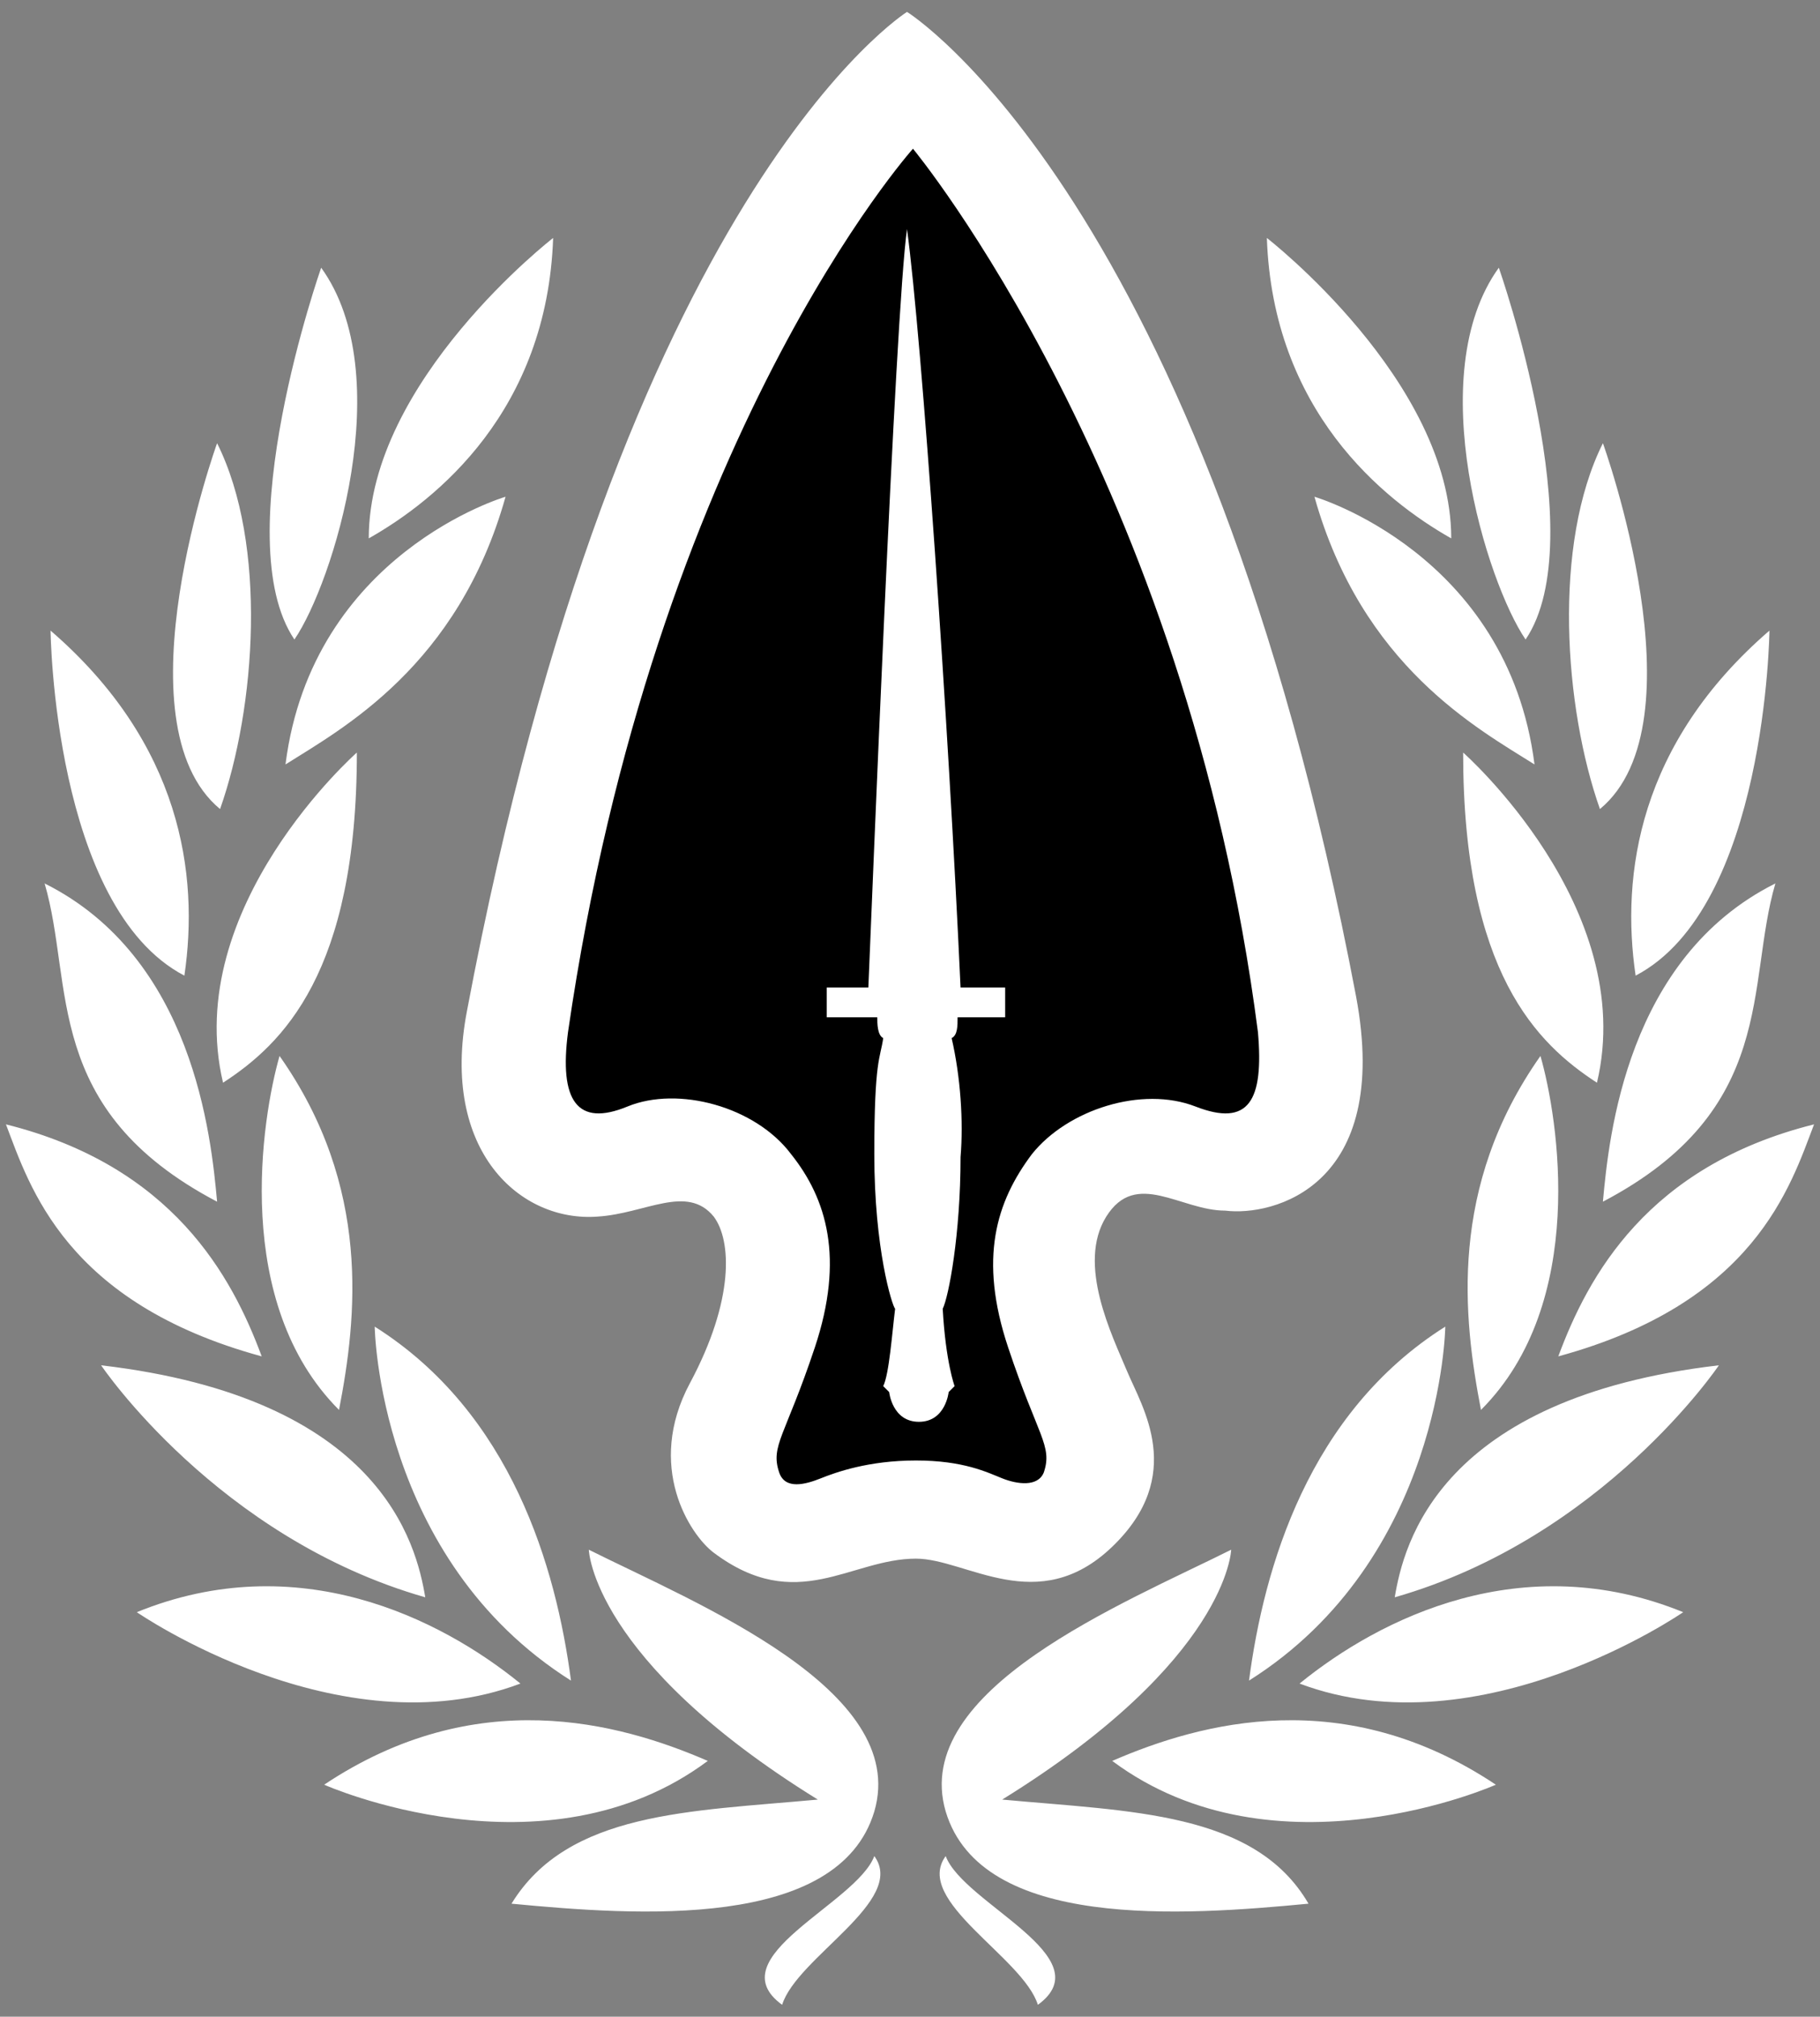 <?xml version="1.0" encoding="utf-8"?>
<svg version="1.1" id="arsof_logo" xmlns="http://www.w3.org/2000/svg" x="0px" y="0px" viewBox="0 0 61.2 67.8">
<rect x="0" y="0" width="61.2" height="67.8" fill="#808080" stroke="none"/>
<style type="text/css">
	.st0{fill:#000;}
	.st1{fill:#fff;}
</style>
<g>
	<path class="st1" d="M45.6,33.5C40.5,6.6,30.5,0.4,30.5,0.4s-9.6,6-14.8,33.6c-0.9,4.7,1.8,7.1,4.4,6.9c1.6-0.1,3-1.1,3.9,0
		c0.6,0.8,0.7,2.8-0.8,5.6s0,5.1,0.8,5.7c2.8,2.1,4.6,0.2,6.8,0.2c1.7,0,4.1,2,6.6-0.4s1-4.7,0.5-5.9s-1.7-3.6-0.7-5.2
		c1-1.6,2.5-0.2,4-0.2C42.8,40.9,46.8,39.9,45.6,33.5z M12.4,18.1c0-5.3,6.2-10.1,6.2-10.1C18.4,13.8,14.7,16.8,12.4,18.1z M10.8,9
		c0,0-3.2,9.1-0.9,12.5C11.2,19.6,13.4,12.6,10.8,9z M7.3,14.9c0,0-3.4,9.4,0.1,12.3C8.6,23.8,9,18.3,7.3,14.9z M17,16.7
		c0,0-6.5,1.9-7.4,9C11.5,24.5,15.4,22.4,17,16.7z M1.7,21.2c0,0,0.1,9.3,4.5,11.6C6.7,29.4,6.1,25,1.7,21.2z M12,25.3
		c0,0-5.9,5.2-4.5,11.1C9.5,35.1,12,32.7,12,25.3z M1.5,29.7c1,3.4-0.1,7.6,5.8,10.7C7.1,38.2,6.5,32.2,1.5,29.7z M0.2,37.8
		c0.8,2.1,2,6,8.6,7.8C7.8,42.9,5.8,39.2,0.2,37.8z M9.4,35.5c-0.6,2.1-1.6,8.3,2,11.9C12,44.3,12.5,39.9,9.4,35.5z M3.4,45.9
		c0,0,3.9,5.8,10.9,7.8C14,51.9,12.8,47,3.4,45.9z M4.6,54.2c0,0,6.8,4.7,12.9,2.4C14.8,54.4,10,52,4.6,54.2z M12.6,44.6
		c0,0,0.1,7.8,6.6,11.9C18.7,52.7,17.2,47.5,12.6,44.6z M10.9,60c0,0,7.4,3.3,12.9-0.8C20.8,57.9,16,56.6,10.9,60z M19.8,52.1
		c0,0,0.1,3.7,7.7,8.4c-4.3,0.4-8.4,0.4-10.3,3.5c4.2,0.4,11,0.9,12.2-3.1C30.6,56.8,23.4,53.9,19.8,52.1z M29.4,62.4
		c-0.6,1.6-5.3,3.4-3.1,5C26.8,65.8,30.5,63.9,29.4,62.4z M48.8,18.1c0-5.3-6.2-10.1-6.2-10.1C42.8,13.8,46.5,16.8,48.8,18.1z
		 M50.4,9c0,0,3.2,9.1,0.9,12.5C50,19.6,47.8,12.6,50.4,9z M53.9,14.9c0,0,3.4,9.4-0.1,12.3C52.6,23.8,52.2,18.3,53.9,14.9z
		 M44.2,16.7c0,0,6.5,1.9,7.4,9C49.7,24.5,45.8,22.4,44.2,16.7z M59.5,21.2c0,0-0.1,9.3-4.5,11.6C54.5,29.4,55.1,25,59.5,21.2z
		 M49.2,25.3c0,0,5.9,5.2,4.5,11.1C51.7,35.1,49.2,32.7,49.2,25.3z M59.7,29.7c-1,3.4,0.1,7.6-5.8,10.7
		C54.1,38.2,54.7,32.2,59.7,29.7z M61,37.8c-0.8,2.1-2,6-8.6,7.8C53.4,42.9,55.4,39.2,61,37.8z M51.8,35.5c0.6,2.1,1.6,8.3-2,11.9
		C49.2,44.3,48.7,39.9,51.8,35.5z M57.8,45.9c0,0-3.9,5.8-10.9,7.8C47.2,51.9,48.4,47,57.8,45.9z M56.6,54.2c0,0-6.8,4.7-12.9,2.4
		C46.4,54.4,51.2,52,56.6,54.2z M48.6,44.6c0,0-0.1,7.8-6.6,11.9C42.5,52.7,44,47.5,48.6,44.6z M50.3,60c0,0-7.4,3.3-12.9-0.8
		C40.4,57.9,45.2,56.6,50.3,60z M41.4,52.1c0,0-0.1,3.7-7.7,8.4C38,60.9,42.2,60.9,44,64c-4.2,0.4-11,0.9-12.2-3.1
		C30.6,56.8,37.8,53.9,41.4,52.1z M31.8,62.4c0.6,1.6,5.3,3.4,3.1,5C34.4,65.8,30.7,63.9,31.8,62.4z"/>
	<path class="st0" d="M42.3,34.7C39.9,16.1,30.7,5,30.7,5S22,14.7,19.1,34.7c-0.3,2.3,0.3,3.2,2,2.5s4.3,0,5.5,1.6
		c1.2,1.5,1.8,3.5,0.8,6.5s-1.5,3.3-1.2,4.2c0.2,0.6,0.9,0.4,1.4,0.2s1.6-0.6,3.2-0.6c1.6,0,2.4,0.4,2.9,0.6
		c0.5,0.2,1.2,0.3,1.4-0.2c0.3-0.9-0.2-1.2-1.2-4.2s-0.4-4.9,0.8-6.5c1.2-1.5,3.7-2.3,5.5-1.6S42.5,37,42.3,34.7z M33.8,34.2h-1.6
		c0,0.3,0,0.6-0.2,0.7c0.3,1.3,0.4,2.8,0.3,4c0,2.6-0.4,4.7-0.6,5.1c0.1,1.8,0.4,2.6,0.4,2.6l-0.2,0.2c0,0-0.1,1-1,1s-1-1-1-1
		s0,0-0.2-0.2c0.2-0.4,0.3-1.8,0.4-2.6c-0.1-0.1-0.7-2-0.7-5.2s0.2-3.2,0.3-3.9c-0.2-0.1-0.2-0.5-0.2-0.7h-1.7v-1h1.4
		c0.1-2.3,0.9-22.7,1.3-25.5c0.5,3.7,1.4,16.7,1.8,25.5h1.5C33.8,33.2,33.8,34.2,33.8,34.2z"/>
</g>
</svg>

